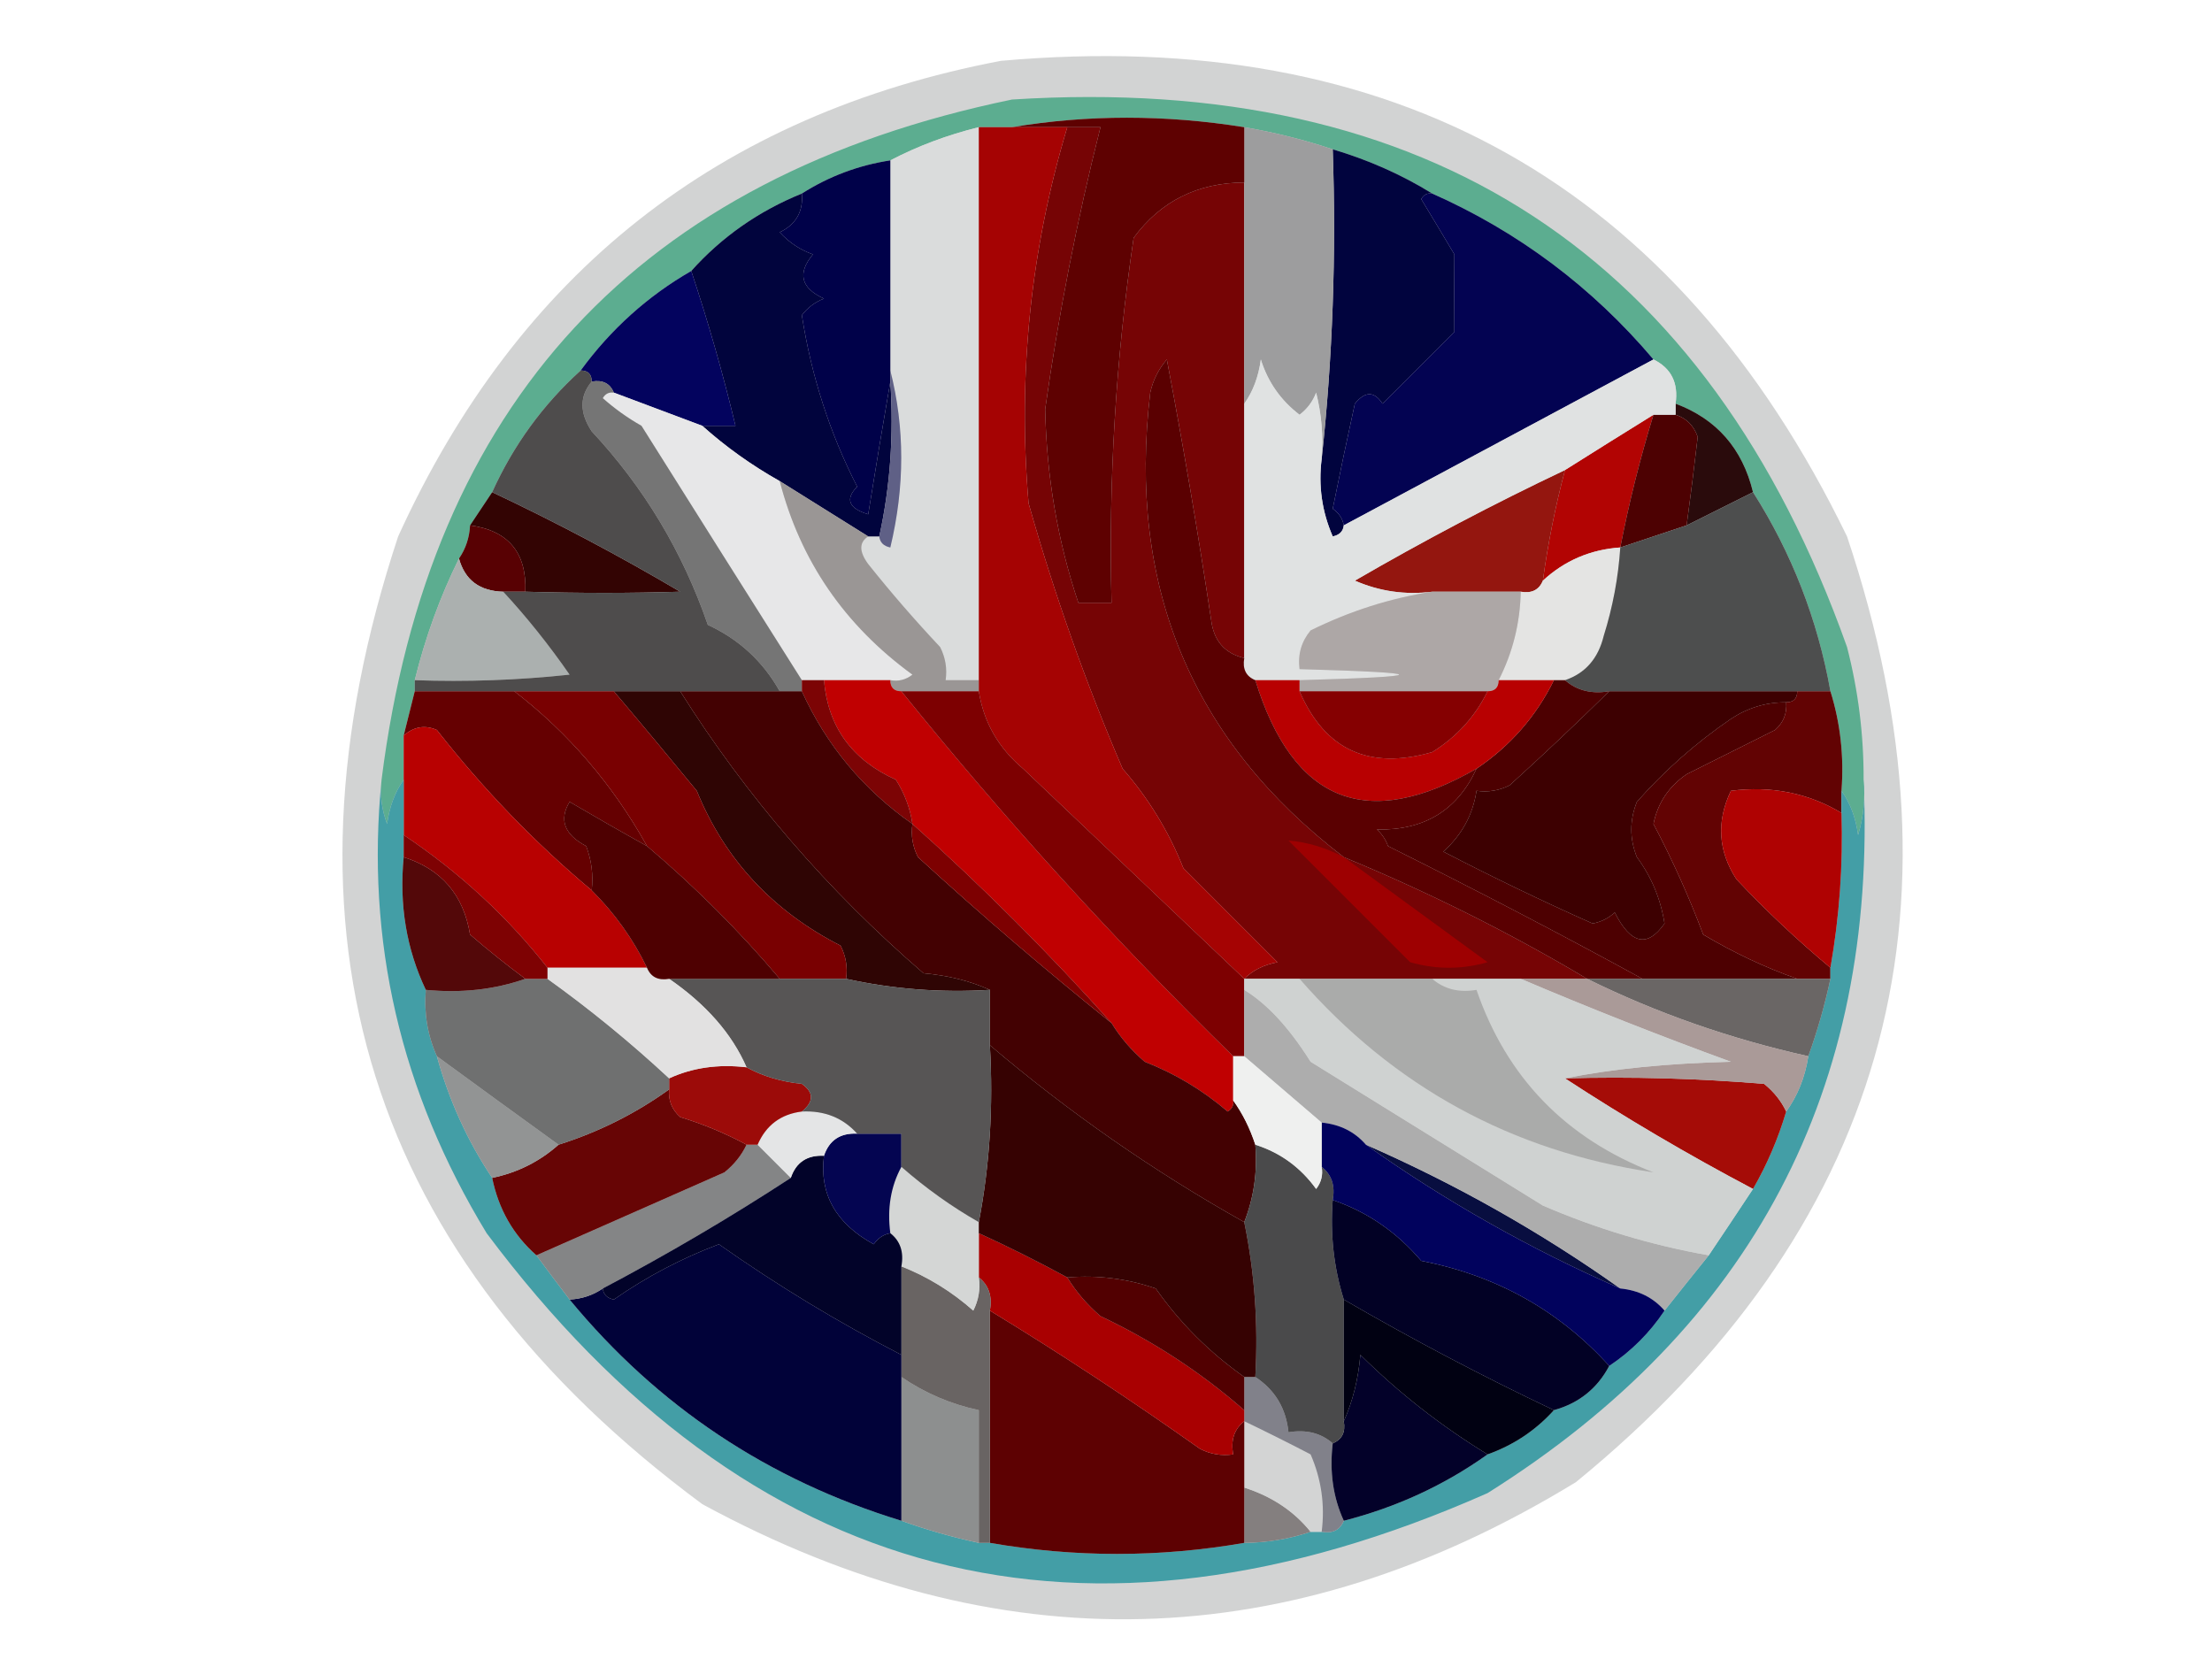 <svg xmlns="http://www.w3.org/2000/svg" xmlns:xlink="http://www.w3.org/1999/xlink" width="200px" height="150px" style="shape-rendering:geometricPrecision; text-rendering:geometricPrecision; image-rendering:optimizeQuality; fill-rule:evenodd; clip-rule:evenodd"><g><path style="opacity:0.177" fill="#040606" d="M 90.5,5.5 C 126.025,2.339 151.525,16.672 167,48.5C 178.482,82.751 170.316,111.251 142.5,134C 116.575,149.849 90.242,150.515 63.5,136C 33.274,113.631 24.108,84.464 36,48.5C 46.84,24.687 65.007,10.354 90.5,5.5 Z"></path></g><g><path style="opacity:1" fill="#5cad90" d="M 168.5,70.5 C 168.66,72.199 168.494,73.866 168,75.5C 167.79,73.942 167.29,72.609 166.5,71.5C 166.736,68.391 166.403,65.391 165.5,62.5C 164.34,56.016 162.007,50.016 158.5,44.5C 157.541,40.553 155.208,37.887 151.5,36.5C 151.771,34.62 151.104,33.287 149.5,32.5C 143.97,25.968 137.303,20.968 129.5,17.5C 126.739,15.795 123.739,14.462 120.5,13.5C 117.888,12.63 115.221,11.963 112.5,11.5C 105.346,10.356 98.346,10.356 91.5,11.5C 90.5,11.5 89.5,11.5 88.5,11.5C 85.646,12.205 82.979,13.205 80.5,14.5C 77.62,14.94 74.954,15.94 72.5,17.5C 68.59,19.087 65.257,21.421 62.5,24.5C 58.564,26.766 55.231,29.766 52.5,33.5C 49.092,36.583 46.425,40.249 44.5,44.5C 43.833,45.5 43.167,46.5 42.5,47.5C 42.443,48.609 42.11,49.609 41.5,50.5C 39.796,53.938 38.462,57.605 37.5,61.5C 37.5,61.833 37.5,62.167 37.5,62.5C 37.167,63.833 36.833,65.167 36.5,66.5C 36.5,67.833 36.5,69.167 36.5,70.5C 35.71,71.609 35.21,72.942 35,74.5C 34.51,73.207 34.343,71.873 34.5,70.5C 38.785,36.468 57.785,15.968 91.5,9C 129.228,6.6 154.395,23.099 167,58.5C 168.015,62.44 168.515,66.44 168.5,70.5 Z"></path></g><g><path style="opacity:1" fill="#01043e" d="M 120.5,13.5 C 123.739,14.462 126.739,15.795 129.5,17.5C 129.062,17.435 128.728,17.601 128.5,18C 129.516,19.677 130.516,21.343 131.5,23C 131.484,25.318 131.484,27.651 131.5,30C 129.36,32.14 127.194,34.306 125,36.5C 124.259,35.359 123.425,35.359 122.5,36.5C 121.796,39.704 121.13,42.871 120.5,46C 121.056,46.383 121.389,46.883 121.5,47.5C 121.44,48.043 121.107,48.376 120.5,48.5C 119.526,46.257 119.192,43.924 119.5,41.5C 120.494,32.348 120.827,23.015 120.5,13.5 Z"></path></g><g><path style="opacity:1" fill="#dadcdc" d="M 88.5,11.5 C 88.5,28.167 88.5,44.833 88.5,61.5C 87.5,61.5 86.5,61.5 85.5,61.5C 85.65,60.448 85.483,59.448 85,58.5C 82.707,56.061 80.541,53.561 78.5,51C 77.665,49.869 77.665,49.036 78.5,48.5C 78.833,48.5 79.167,48.5 79.5,48.5C 79.56,49.043 79.893,49.376 80.5,49.5C 81.815,44.014 81.815,38.68 80.5,33.5C 80.5,27.167 80.5,20.833 80.5,14.5C 82.979,13.205 85.646,12.205 88.5,11.5 Z"></path></g><g><path style="opacity:1" fill="#030352" d="M 129.5,17.5 C 137.303,20.968 143.97,25.968 149.5,32.5C 140.14,37.513 130.806,42.513 121.5,47.5C 121.389,46.883 121.056,46.383 120.5,46C 121.13,42.871 121.796,39.704 122.5,36.5C 123.425,35.359 124.259,35.359 125,36.5C 127.194,34.306 129.36,32.14 131.5,30C 131.484,27.651 131.484,25.318 131.5,23C 130.516,21.343 129.516,19.677 128.5,18C 128.728,17.601 129.062,17.435 129.5,17.5 Z"></path></g><g><path style="opacity:1" fill="#01043d" d="M 72.5,17.5 C 72.64,19.124 71.973,20.29 70.5,21C 71.328,21.915 72.328,22.581 73.5,23C 72.075,24.714 72.408,26.047 74.5,27C 73.692,27.308 73.025,27.808 72.5,28.5C 73.358,33.995 75.025,39.162 77.5,44C 76.396,45.131 76.73,45.965 78.5,46.5C 79.167,42.352 79.834,38.352 80.5,34.5C 80.82,39.363 80.486,44.03 79.5,48.5C 79.167,48.5 78.833,48.5 78.5,48.5C 75.87,46.847 73.203,45.181 70.5,43.5C 67.953,42.066 65.62,40.4 63.5,38.5C 64.5,38.5 65.5,38.5 66.5,38.5C 65.365,33.764 64.032,29.097 62.5,24.5C 65.257,21.421 68.59,19.087 72.5,17.5 Z"></path></g><g><path style="opacity:1" fill="#000149" d="M 80.5,14.5 C 80.5,20.833 80.5,27.167 80.5,33.5C 80.5,33.833 80.5,34.167 80.5,34.5C 79.834,38.352 79.167,42.352 78.5,46.5C 76.73,45.965 76.396,45.131 77.5,44C 75.025,39.162 73.358,33.995 72.5,28.5C 73.025,27.808 73.692,27.308 74.5,27C 72.408,26.047 72.075,24.714 73.5,23C 72.328,22.581 71.328,21.915 70.5,21C 71.973,20.29 72.64,19.124 72.5,17.5C 74.954,15.94 77.62,14.94 80.5,14.5 Z"></path></g><g><path style="opacity:1" fill="#760405" d="M 96.5,11.5 C 97.5,11.5 98.5,11.5 99.5,11.5C 97.377,19.912 95.71,28.412 94.5,37C 94.627,43.075 95.627,48.909 97.5,54.5C 98.5,54.5 99.5,54.5 100.5,54.5C 100.217,43.437 100.884,32.437 102.5,21.5C 104.946,18.188 108.279,16.521 112.5,16.5C 112.5,23.167 112.5,29.833 112.5,36.5C 112.5,44.167 112.5,51.833 112.5,59.5C 110.715,59.074 109.715,57.908 109.5,56C 108.316,48.119 106.982,40.286 105.5,32.5C 104.749,33.376 104.249,34.376 104,35.5C 101.924,52.992 107.758,66.992 121.5,77.5C 129.182,80.674 136.515,84.341 143.5,88.5C 141.5,88.5 139.5,88.5 137.5,88.5C 134.833,88.5 132.167,88.5 129.5,88.5C 125.5,88.5 121.5,88.5 117.5,88.5C 115.833,88.5 114.167,88.5 112.5,88.5C 113.263,87.732 114.263,87.232 115.5,87C 112.667,84.167 109.833,81.333 107,78.5C 105.669,75.166 103.835,72.166 101.5,69.5C 98.16,61.718 95.326,53.718 93,45.5C 92.011,33.901 93.178,22.568 96.5,11.5 Z"></path></g><g><path style="opacity:1" fill="#9d9d9e" d="M 112.5,11.5 C 115.221,11.963 117.888,12.63 120.5,13.5C 120.827,23.015 120.494,32.348 119.5,41.5C 119.662,39.473 119.495,37.473 119,35.5C 118.692,36.308 118.192,36.975 117.5,37.5C 115.799,36.198 114.632,34.531 114,32.5C 113.79,34.058 113.29,35.392 112.5,36.5C 112.5,29.833 112.5,23.167 112.5,16.5C 112.5,14.833 112.5,13.167 112.5,11.5 Z"></path></g><g><path style="opacity:1" fill="#03035e" d="M 62.5,24.5 C 64.032,29.097 65.365,33.764 66.5,38.5C 65.5,38.5 64.5,38.5 63.5,38.5C 60.833,37.5 58.167,36.5 55.5,35.5C 55.158,34.662 54.492,34.328 53.5,34.5C 53.5,33.833 53.167,33.5 52.5,33.5C 55.231,29.766 58.564,26.766 62.5,24.5 Z"></path></g><g><path style="opacity:1" fill="#5e0101" d="M 91.5,11.5 C 98.346,10.356 105.346,10.356 112.5,11.5C 112.5,13.167 112.5,14.833 112.5,16.5C 108.279,16.521 104.946,18.188 102.5,21.5C 100.884,32.437 100.217,43.437 100.5,54.5C 99.5,54.5 98.5,54.5 97.5,54.5C 95.627,48.909 94.627,43.075 94.5,37C 95.71,28.412 97.377,19.912 99.5,11.5C 98.5,11.5 97.5,11.5 96.5,11.5C 94.833,11.5 93.167,11.5 91.5,11.5 Z"></path></g><g><path style="opacity:1" fill="#e7e7e8" d="M 55.5,35.5 C 58.167,36.5 60.833,37.5 63.5,38.5C 65.62,40.4 67.953,42.066 70.5,43.5C 72.36,50.696 76.36,56.529 82.5,61C 81.906,61.464 81.239,61.631 80.5,61.5C 78.5,61.5 76.5,61.5 74.5,61.5C 73.833,61.5 73.167,61.5 72.5,61.5C 67.691,53.898 62.858,46.231 58,38.5C 56.745,37.789 55.579,36.956 54.5,36C 54.728,35.601 55.062,35.435 55.5,35.5 Z"></path></g><g><path style="opacity:1" fill="#5f6086" d="M 80.5,33.5 C 81.815,38.68 81.815,44.014 80.5,49.5C 79.893,49.376 79.56,49.043 79.5,48.5C 80.486,44.03 80.82,39.363 80.5,34.5C 80.5,34.167 80.5,33.833 80.5,33.5 Z"></path></g><g><path style="opacity:1" fill="#757575" d="M 53.5,34.5 C 54.492,34.328 55.158,34.662 55.5,35.5C 55.062,35.435 54.728,35.601 54.5,36C 55.579,36.956 56.745,37.789 58,38.5C 62.858,46.231 67.691,53.898 72.5,61.5C 72.5,61.833 72.5,62.167 72.5,62.5C 71.833,62.5 71.167,62.5 70.5,62.5C 68.982,59.799 66.816,57.799 64,56.5C 61.729,49.903 58.229,44.07 53.5,39C 52.392,37.323 52.392,35.823 53.5,34.5 Z"></path></g><g><path style="opacity:1" fill="#b20403" d="M 149.5,37.5 C 148.285,41.468 147.285,45.468 146.5,49.5C 143.794,49.688 141.461,50.688 139.5,52.5C 139.959,49.123 140.626,45.789 141.5,42.5C 144.184,40.807 146.851,39.14 149.5,37.5 Z"></path></g><g><path style="opacity:1" fill="#2a0b0c" d="M 151.5,37.5 C 151.5,37.167 151.5,36.833 151.5,36.5C 155.208,37.887 157.541,40.553 158.5,44.5C 156.5,45.5 154.5,46.5 152.5,47.5C 152.858,44.857 153.191,42.19 153.5,39.5C 153.145,38.478 152.478,37.811 151.5,37.5 Z"></path></g><g><path style="opacity:1" fill="#4d0102" d="M 149.5,37.5 C 150.167,37.5 150.833,37.5 151.5,37.5C 152.478,37.811 153.145,38.478 153.5,39.5C 153.191,42.19 152.858,44.857 152.5,47.5C 150.5,48.167 148.5,48.833 146.5,49.5C 147.285,45.468 148.285,41.468 149.5,37.5 Z"></path></g><g><path style="opacity:1" fill="#9a9695" d="M 70.5,43.5 C 73.203,45.181 75.87,46.847 78.5,48.5C 77.665,49.036 77.665,49.869 78.5,51C 80.541,53.561 82.707,56.061 85,58.5C 85.483,59.448 85.65,60.448 85.5,61.5C 86.5,61.5 87.5,61.5 88.5,61.5C 88.5,61.833 88.5,62.167 88.5,62.5C 86.167,62.5 83.833,62.5 81.5,62.5C 80.833,62.5 80.5,62.167 80.5,61.5C 81.239,61.631 81.906,61.464 82.5,61C 76.36,56.529 72.36,50.696 70.5,43.5 Z"></path></g><g><path style="opacity:1" fill="#330403" d="M 44.5,44.5 C 50.312,47.239 55.978,50.239 61.5,53.5C 57.015,53.641 52.348,53.641 47.5,53.5C 47.632,49.968 45.966,47.968 42.5,47.5C 43.167,46.5 43.833,45.5 44.5,44.5 Z"></path></g><g><path style="opacity:1" fill="#a50303" d="M 88.5,11.5 C 89.5,11.5 90.5,11.5 91.5,11.5C 93.167,11.5 94.833,11.5 96.5,11.5C 93.178,22.568 92.011,33.901 93,45.5C 95.326,53.718 98.16,61.718 101.5,69.5C 103.835,72.166 105.669,75.166 107,78.5C 109.833,81.333 112.667,84.167 115.5,87C 114.263,87.232 113.263,87.732 112.5,88.5C 105.864,82.199 99.197,75.866 92.5,69.5C 90.266,67.619 88.933,65.285 88.5,62.5C 88.5,62.167 88.5,61.833 88.5,61.5C 88.5,44.833 88.5,28.167 88.5,11.5 Z"></path></g><g><path style="opacity:1" fill="#94160f" d="M 141.5,42.5 C 140.626,45.789 139.959,49.123 139.5,52.5C 139.158,53.338 138.492,53.672 137.5,53.5C 134.833,53.5 132.167,53.5 129.5,53.5C 127.076,53.808 124.743,53.474 122.5,52.5C 128.702,48.899 135.036,45.566 141.5,42.5 Z"></path></g><g><path style="opacity:1" fill="#580103" d="M 42.5,47.5 C 45.966,47.968 47.632,49.968 47.5,53.5C 46.833,53.5 46.167,53.5 45.5,53.5C 43.368,53.446 42.035,52.446 41.5,50.5C 42.11,49.609 42.443,48.609 42.5,47.5 Z"></path></g><g><path style="opacity:1" fill="#e0e2e2" d="M 119.5,41.5 C 119.192,43.924 119.526,46.257 120.5,48.5C 121.107,48.376 121.44,48.043 121.5,47.5C 130.806,42.513 140.14,37.513 149.5,32.5C 151.104,33.287 151.771,34.62 151.5,36.5C 151.5,36.833 151.5,37.167 151.5,37.5C 150.833,37.5 150.167,37.5 149.5,37.5C 146.851,39.14 144.184,40.807 141.5,42.5C 135.036,45.566 128.702,48.899 122.5,52.5C 124.743,53.474 127.076,53.808 129.5,53.5C 125.732,54.076 122.065,55.242 118.5,57C 117.663,58.011 117.33,59.178 117.5,60.5C 129.5,60.833 129.5,61.167 117.5,61.5C 116.167,61.5 114.833,61.5 113.5,61.5C 112.662,61.158 112.328,60.492 112.5,59.5C 112.5,51.833 112.5,44.167 112.5,36.5C 113.29,35.392 113.79,34.058 114,32.5C 114.632,34.531 115.799,36.198 117.5,37.5C 118.192,36.975 118.692,36.308 119,35.5C 119.495,37.473 119.662,39.473 119.5,41.5 Z"></path></g><g><path style="opacity:1" fill="#e4e4e3" d="M 146.5,49.5 C 146.322,52.217 145.822,54.883 145,57.5C 144.502,59.544 143.335,60.878 141.5,61.5C 141.167,61.5 140.833,61.5 140.5,61.5C 138.833,61.5 137.167,61.5 135.5,61.5C 136.774,59.008 137.44,56.341 137.5,53.5C 138.492,53.672 139.158,53.338 139.5,52.5C 141.461,50.688 143.794,49.688 146.5,49.5 Z"></path></g><g><path style="opacity:1" fill="#ada7a6" d="M 129.5,53.5 C 132.167,53.5 134.833,53.5 137.5,53.5C 137.44,56.341 136.774,59.008 135.5,61.5C 135.5,62.167 135.167,62.5 134.5,62.5C 128.833,62.5 123.167,62.5 117.5,62.5C 117.5,62.167 117.5,61.833 117.5,61.5C 129.5,61.167 129.5,60.833 117.5,60.5C 117.33,59.178 117.663,58.011 118.5,57C 122.065,55.242 125.732,54.076 129.5,53.5 Z"></path></g><g><path style="opacity:1" fill="#4d4e4e" d="M 158.5,44.5 C 162.007,50.016 164.34,56.016 165.5,62.5C 164.5,62.5 163.5,62.5 162.5,62.5C 156.833,62.5 151.167,62.5 145.5,62.5C 143.901,62.768 142.568,62.434 141.5,61.5C 143.335,60.878 144.502,59.544 145,57.5C 145.822,54.883 146.322,52.217 146.5,49.5C 148.5,48.833 150.5,48.167 152.5,47.5C 154.5,46.5 156.5,45.5 158.5,44.5 Z"></path></g><g><path style="opacity:1" fill="#abb0af" d="M 41.5,50.5 C 42.035,52.446 43.368,53.446 45.5,53.5C 47.636,55.812 49.636,58.312 51.5,61C 46.845,61.499 42.178,61.666 37.5,61.5C 38.462,57.605 39.796,53.938 41.5,50.5 Z"></path></g><g><path style="opacity:1" fill="#4e4c4c" d="M 52.5,33.5 C 53.167,33.5 53.5,33.833 53.5,34.5C 52.392,35.823 52.392,37.323 53.5,39C 58.229,44.07 61.729,49.903 64,56.5C 66.816,57.799 68.982,59.799 70.5,62.5C 67.5,62.5 64.5,62.5 61.5,62.5C 59.5,62.5 57.5,62.5 55.5,62.5C 52.5,62.5 49.5,62.5 46.5,62.5C 43.5,62.5 40.5,62.5 37.5,62.5C 37.5,62.167 37.5,61.833 37.5,61.5C 42.178,61.666 46.845,61.499 51.5,61C 49.636,58.312 47.636,55.812 45.5,53.5C 46.167,53.5 46.833,53.5 47.5,53.5C 52.348,53.641 57.015,53.641 61.5,53.5C 55.978,50.239 50.312,47.239 44.5,44.5C 46.425,40.249 49.092,36.583 52.5,33.5 Z"></path></g><g><path style="opacity:1" fill="#c00001" d="M 74.5,61.5 C 76.5,61.5 78.5,61.5 80.5,61.5C 80.5,62.167 80.833,62.5 81.5,62.5C 90.79,74.026 100.79,85.026 111.5,95.5C 111.5,96.833 111.5,98.167 111.5,99.5C 111.565,99.938 111.399,100.272 111,100.5C 108.742,98.57 106.242,97.07 103.5,96C 102.29,94.961 101.29,93.794 100.5,92.5C 94.833,86.167 88.833,80.167 82.5,74.5C 82.291,73.078 81.791,71.745 81,70.5C 77.017,68.701 74.851,65.701 74.5,61.5 Z"></path></g><g><path style="opacity:1" fill="#4d0001" d="M 140.5,61.5 C 140.833,61.5 141.167,61.5 141.5,61.5C 142.568,62.434 143.901,62.768 145.5,62.5C 142.537,65.414 139.537,68.248 136.5,71C 135.552,71.483 134.552,71.65 133.5,71.5C 133.174,73.661 132.174,75.494 130.5,77C 134.939,79.303 139.439,81.47 144,83.5C 144.772,83.355 145.439,83.022 146,82.5C 147.448,85.378 148.948,85.711 150.5,83.5C 150.147,81.269 149.314,79.269 148,77.5C 147.333,75.833 147.333,74.167 148,72.5C 150.511,69.657 153.344,67.157 156.5,65C 158.025,63.991 159.692,63.491 161.5,63.5C 161.586,64.496 161.252,65.329 160.5,66C 157.833,67.333 155.167,68.667 152.5,70C 150.876,71.117 149.876,72.617 149.5,74.5C 151.198,77.712 152.698,81.046 154,84.5C 156.778,86.152 159.611,87.486 162.5,88.5C 157.833,88.5 153.167,88.5 148.5,88.5C 141.374,84.595 133.707,80.595 125.5,76.5C 125.291,75.914 124.957,75.414 124.5,75C 128.776,75.091 131.776,73.258 133.5,69.5C 136.543,67.457 138.876,64.79 140.5,61.5 Z"></path></g><g><path style="opacity:1" fill="#650001" d="M 37.5,62.5 C 40.5,62.5 43.5,62.5 46.5,62.5C 51.414,66.29 55.414,70.957 58.5,76.5C 56.201,75.222 53.868,73.889 51.5,72.5C 50.524,74.123 51.024,75.457 53,76.5C 53.49,77.793 53.657,79.127 53.5,80.5C 48.392,76.223 43.725,71.39 39.5,66C 38.423,65.53 37.423,65.697 36.5,66.5C 36.833,65.167 37.167,63.833 37.5,62.5 Z"></path></g><g><path style="opacity:1" fill="#7c0405" d="M 72.5,62.5 C 72.5,62.167 72.5,61.833 72.5,61.5C 73.167,61.5 73.833,61.5 74.5,61.5C 74.851,65.701 77.017,68.701 81,70.5C 81.791,71.745 82.291,73.078 82.5,74.5C 78.056,71.392 74.722,67.392 72.5,62.5 Z"></path></g><g><path style="opacity:1" fill="#3d0001" d="M 145.5,62.5 C 151.167,62.5 156.833,62.5 162.5,62.5C 162.5,63.167 162.167,63.5 161.5,63.5C 159.692,63.491 158.025,63.991 156.5,65C 153.344,67.157 150.511,69.657 148,72.5C 147.333,74.167 147.333,75.833 148,77.5C 149.314,79.269 150.147,81.269 150.5,83.5C 148.948,85.711 147.448,85.378 146,82.5C 145.439,83.022 144.772,83.355 144,83.5C 139.439,81.47 134.939,79.303 130.5,77C 132.174,75.494 133.174,73.661 133.5,71.5C 134.552,71.65 135.552,71.483 136.5,71C 139.537,68.248 142.537,65.414 145.5,62.5 Z"></path></g><g><path style="opacity:1" fill="#b80101" d="M 53.5,80.5 C 55.58,82.573 57.246,84.907 58.5,87.5C 55.5,87.5 52.5,87.5 49.5,87.5C 45.866,82.871 41.533,78.871 36.5,75.5C 36.5,73.833 36.5,72.167 36.5,70.5C 36.5,69.167 36.5,67.833 36.5,66.5C 37.423,65.697 38.423,65.53 39.5,66C 43.725,71.39 48.392,76.223 53.5,80.5 Z"></path></g><g><path style="opacity:1" fill="#7d0001" d="M 81.5,62.5 C 83.833,62.5 86.167,62.5 88.5,62.5C 88.933,65.285 90.266,67.619 92.5,69.5C 99.197,75.866 105.864,82.199 112.5,88.5C 112.5,88.833 112.5,89.167 112.5,89.5C 112.5,91.5 112.5,93.5 112.5,95.5C 112.167,95.5 111.833,95.5 111.5,95.5C 100.79,85.026 90.79,74.026 81.5,62.5 Z"></path></g><g><path style="opacity:1" fill="#b80001" d="M 113.5,61.5 C 114.833,61.5 116.167,61.5 117.5,61.5C 117.5,61.833 117.5,62.167 117.5,62.5C 119.796,67.812 123.796,69.646 129.5,68C 131.715,66.621 133.381,64.787 134.5,62.5C 135.167,62.5 135.5,62.167 135.5,61.5C 137.167,61.5 138.833,61.5 140.5,61.5C 138.876,64.79 136.543,67.457 133.5,69.5C 123.578,75.211 116.912,72.544 113.5,61.5 Z"></path></g><g><path style="opacity:1" fill="#850001" d="M 117.5,62.5 C 123.167,62.5 128.833,62.5 134.5,62.5C 133.381,64.787 131.715,66.621 129.5,68C 123.796,69.646 119.796,67.812 117.5,62.5 Z"></path></g><g><path style="opacity:1" fill="#620303" d="M 162.5,62.5 C 163.5,62.5 164.5,62.5 165.5,62.5C 166.403,65.391 166.736,68.391 166.5,71.5C 166.5,72.167 166.5,72.833 166.5,73.5C 163.495,71.701 160.162,71.034 156.5,71.5C 155.177,74.281 155.344,76.947 157,79.5C 159.703,82.371 162.536,85.038 165.5,87.5C 165.5,87.833 165.5,88.167 165.5,88.5C 164.5,88.5 163.5,88.5 162.5,88.5C 159.611,87.486 156.778,86.152 154,84.5C 152.698,81.046 151.198,77.712 149.5,74.5C 149.876,72.617 150.876,71.117 152.5,70C 155.167,68.667 157.833,67.333 160.5,66C 161.252,65.329 161.586,64.496 161.5,63.5C 162.167,63.5 162.5,63.167 162.5,62.5 Z"></path></g><g><path style="opacity:1" fill="#2f0504" d="M 55.5,62.5 C 57.5,62.5 59.5,62.5 61.5,62.5C 67.479,71.993 74.812,80.493 83.5,88C 85.708,88.191 87.708,88.691 89.5,89.5C 85.069,89.769 80.735,89.436 76.5,88.5C 76.65,87.448 76.483,86.448 76,85.5C 69.849,82.356 65.516,77.689 63,71.5C 60.482,68.429 57.982,65.429 55.5,62.5 Z"></path></g><g><path style="opacity:1" fill="#790001" d="M 46.5,62.5 C 49.5,62.5 52.5,62.5 55.5,62.5C 57.982,65.429 60.482,68.429 63,71.5C 65.516,77.689 69.849,82.356 76,85.5C 76.483,86.448 76.65,87.448 76.5,88.5C 74.5,88.5 72.5,88.5 70.5,88.5C 66.833,84.167 62.833,80.167 58.5,76.5C 55.414,70.957 51.414,66.29 46.5,62.5 Z"></path></g><g><path style="opacity:1" fill="#5a0001" d="M 112.5,59.5 C 112.328,60.492 112.662,61.158 113.5,61.5C 116.912,72.544 123.578,75.211 133.5,69.5C 131.776,73.258 128.776,75.091 124.5,75C 124.957,75.414 125.291,75.914 125.5,76.5C 133.707,80.595 141.374,84.595 148.5,88.5C 146.833,88.5 145.167,88.5 143.5,88.5C 136.515,84.341 129.182,80.674 121.5,77.5C 107.758,66.992 101.924,52.992 104,35.5C 104.249,34.376 104.749,33.376 105.5,32.5C 106.982,40.286 108.316,48.119 109.5,56C 109.715,57.908 110.715,59.074 112.5,59.5 Z"></path></g><g><path style="opacity:1" fill="#430102" d="M 61.5,62.5 C 64.5,62.5 67.5,62.5 70.5,62.5C 71.167,62.5 71.833,62.5 72.5,62.5C 74.722,67.392 78.056,71.392 82.5,74.5C 82.35,75.552 82.517,76.552 83,77.5C 88.725,82.733 94.558,87.733 100.5,92.5C 101.29,93.794 102.29,94.961 103.5,96C 106.242,97.07 108.742,98.57 111,100.5C 111.399,100.272 111.565,99.938 111.5,99.5C 112.345,100.671 113.011,102.005 113.5,103.5C 113.702,105.95 113.369,108.283 112.5,110.5C 104.31,105.906 96.643,100.573 89.5,94.5C 89.5,92.833 89.5,91.167 89.5,89.5C 87.708,88.691 85.708,88.191 83.5,88C 74.812,80.493 67.479,71.993 61.5,62.5 Z"></path></g><g><path style="opacity:1" fill="#439ea6" d="M 34.5,70.5 C 34.343,71.873 34.51,73.207 35,74.5C 35.21,72.942 35.71,71.609 36.5,70.5C 36.5,72.167 36.5,73.833 36.5,75.5C 36.5,76.167 36.5,76.833 36.5,77.5C 36.083,81.817 36.75,85.817 38.5,89.5C 38.325,91.621 38.659,93.621 39.5,95.5C 40.603,99.497 42.269,103.164 44.5,106.5C 45.079,109.331 46.412,111.664 48.5,113.5C 49.512,114.872 50.512,116.205 51.5,117.5C 59.46,127.152 69.46,133.819 81.5,137.5C 83.772,138.319 86.106,138.985 88.5,139.5C 88.833,139.5 89.167,139.5 89.5,139.5C 97.167,140.833 104.833,140.833 112.5,139.5C 114.565,139.483 116.565,139.15 118.5,138.5C 118.833,138.5 119.167,138.5 119.5,138.5C 120.492,138.672 121.158,138.338 121.5,137.5C 126.262,136.284 130.595,134.284 134.5,131.5C 136.853,130.66 138.853,129.326 140.5,127.5C 142.754,126.876 144.421,125.543 145.5,123.5C 147.5,122.167 149.167,120.5 150.5,118.5C 151.803,116.858 153.136,115.191 154.5,113.5C 155.82,111.537 157.154,109.537 158.5,107.5C 159.773,105.287 160.773,102.954 161.5,100.5C 162.537,99.07 163.204,97.403 163.5,95.5C 164.319,93.228 164.985,90.894 165.5,88.5C 165.5,88.167 165.5,87.833 165.5,87.5C 166.314,82.881 166.647,78.214 166.5,73.5C 166.5,72.833 166.5,72.167 166.5,71.5C 167.29,72.609 167.79,73.942 168,75.5C 168.494,73.866 168.66,72.199 168.5,70.5C 169.765,98.465 158.431,119.965 134.5,135C 97.986,151.164 67.819,143.331 44,111.5C 36.213,98.701 33.047,85.034 34.5,70.5 Z"></path></g><g><path style="opacity:1" fill="#847f7f" d="M 112.5,134.5 C 114.999,135.301 116.999,136.634 118.5,138.5C 116.565,139.15 114.565,139.483 112.5,139.5C 112.5,137.833 112.5,136.167 112.5,134.5 Z"></path></g><g><path style="opacity:1" fill="#d3d4d4" d="M 112.5,128.5 C 114.466,129.441 116.466,130.441 118.5,131.5C 119.474,133.743 119.808,136.076 119.5,138.5C 119.167,138.5 118.833,138.5 118.5,138.5C 116.999,136.634 114.999,135.301 112.5,134.5C 112.5,132.5 112.5,130.5 112.5,128.5 Z"></path></g><g><path style="opacity:1" fill="#81818a" d="M 112.5,124.5 C 112.833,124.5 113.167,124.5 113.5,124.5C 115.279,125.67 116.279,127.336 116.5,129.5C 118.099,129.232 119.432,129.566 120.5,130.5C 120.198,133.059 120.532,135.393 121.5,137.5C 121.158,138.338 120.492,138.672 119.5,138.5C 119.808,136.076 119.474,133.743 118.5,131.5C 116.466,130.441 114.466,129.441 112.5,128.5C 112.5,128.167 112.5,127.833 112.5,127.5C 112.5,126.5 112.5,125.5 112.5,124.5 Z"></path></g><g><path style="opacity:1" fill="#8d8f8f" d="M 81.5,124.5 C 83.628,125.957 85.962,126.957 88.5,127.5C 88.5,131.5 88.5,135.5 88.5,139.5C 86.106,138.985 83.772,138.319 81.5,137.5C 81.5,133.167 81.5,128.833 81.5,124.5 Z"></path></g><g><path style="opacity:1" fill="#5d0102" d="M 89.5,118.5 C 95.933,122.418 102.267,126.585 108.5,131C 109.448,131.483 110.448,131.649 111.5,131.5C 111.263,130.209 111.596,129.209 112.5,128.5C 112.5,130.5 112.5,132.5 112.5,134.5C 112.5,136.167 112.5,137.833 112.5,139.5C 104.833,140.833 97.167,140.833 89.5,139.5C 89.5,132.5 89.5,125.5 89.5,118.5 Z"></path></g><g><path style="opacity:1" fill="#030129" d="M 134.5,131.5 C 130.595,134.284 126.262,136.284 121.5,137.5C 120.532,135.393 120.198,133.059 120.5,130.5C 121.338,130.158 121.672,129.492 121.5,128.5C 122.309,126.708 122.809,124.708 123,122.5C 126.476,125.94 130.31,128.94 134.5,131.5 Z"></path></g><g><path style="opacity:1" fill="#a90001" d="M 88.5,111.5 C 91.151,112.711 93.818,114.045 96.5,115.5C 97.29,116.794 98.29,117.961 99.5,119C 104.236,121.239 108.569,124.072 112.5,127.5C 112.5,127.833 112.5,128.167 112.5,128.5C 111.596,129.209 111.263,130.209 111.5,131.5C 110.448,131.649 109.448,131.483 108.5,131C 102.267,126.585 95.933,122.418 89.5,118.5C 89.737,117.209 89.404,116.209 88.5,115.5C 88.5,114.167 88.5,112.833 88.5,111.5 Z"></path></g><g><path style="opacity:1" fill="#696463" d="M 81.5,114.5 C 83.889,115.446 86.056,116.779 88,118.5C 88.483,117.552 88.65,116.552 88.5,115.5C 89.404,116.209 89.737,117.209 89.5,118.5C 89.5,125.5 89.5,132.5 89.5,139.5C 89.167,139.5 88.833,139.5 88.5,139.5C 88.5,135.5 88.5,131.5 88.5,127.5C 85.962,126.957 83.628,125.957 81.5,124.5C 81.5,123.833 81.5,123.167 81.5,122.5C 81.5,119.833 81.5,117.167 81.5,114.5 Z"></path></g><g><path style="opacity:1" fill="#4a4a4b" d="M 113.5,103.5 C 115.755,104.215 117.588,105.548 119,107.5C 119.464,106.906 119.631,106.239 119.5,105.5C 120.404,106.209 120.737,107.209 120.5,108.5C 120.264,111.609 120.597,114.609 121.5,117.5C 121.5,121.167 121.5,124.833 121.5,128.5C 121.672,129.492 121.338,130.158 120.5,130.5C 119.432,129.566 118.099,129.232 116.5,129.5C 116.279,127.336 115.279,125.67 113.5,124.5C 113.774,119.737 113.441,115.07 112.5,110.5C 113.369,108.283 113.702,105.95 113.5,103.5 Z"></path></g><g><path style="opacity:1" fill="#010112" d="M 121.5,117.5 C 127.715,121.107 134.048,124.44 140.5,127.5C 138.853,129.326 136.853,130.66 134.5,131.5C 130.31,128.94 126.476,125.94 123,122.5C 122.809,124.708 122.309,126.708 121.5,128.5C 121.5,124.833 121.5,121.167 121.5,117.5 Z"></path></g><g><path style="opacity:1" fill="#520001" d="M 96.5,115.5 C 99.249,115.274 101.916,115.607 104.5,116.5C 106.673,119.601 109.339,122.268 112.5,124.5C 112.5,125.5 112.5,126.5 112.5,127.5C 108.569,124.072 104.236,121.239 99.5,119C 98.29,117.961 97.29,116.794 96.5,115.5 Z"></path></g><g><path style="opacity:1" fill="#010239" d="M 81.5,122.5 C 81.5,123.167 81.5,123.833 81.5,124.5C 81.5,128.833 81.5,133.167 81.5,137.5C 69.46,133.819 59.46,127.152 51.5,117.5C 52.609,117.443 53.609,117.11 54.5,116.5C 54.56,117.043 54.893,117.376 55.5,117.5C 58.445,115.444 61.612,113.777 65,112.5C 70.29,116.226 75.79,119.559 81.5,122.5 Z"></path></g><g><path style="opacity:1" fill="#020125" d="M 120.5,108.5 C 123.63,109.572 126.296,111.406 128.5,114C 135.29,115.319 140.957,118.485 145.5,123.5C 144.421,125.543 142.754,126.876 140.5,127.5C 134.048,124.44 127.715,121.107 121.5,117.5C 120.597,114.609 120.264,111.609 120.5,108.5 Z"></path></g><g><path style="opacity:1" fill="#848586" d="M 67.5,103.5 C 67.833,103.5 68.167,103.5 68.5,103.5C 69.5,104.5 70.5,105.5 71.5,106.5C 66.033,110.071 60.367,113.404 54.5,116.5C 53.609,117.11 52.609,117.443 51.5,117.5C 50.512,116.205 49.512,114.872 48.5,113.5C 54.104,111.035 59.771,108.535 65.5,106C 66.38,105.292 67.047,104.458 67.5,103.5 Z"></path></g><g><path style="opacity:1" fill="#080e40" d="M 123.5,103.5 C 131.661,107.077 139.328,111.411 146.5,116.5C 138.339,112.923 130.672,108.589 123.5,103.5 Z"></path></g><g><path style="opacity:1" fill="#d4d6d5" d="M 81.5,105.5 C 83.695,107.424 86.028,109.091 88.5,110.5C 88.5,110.833 88.5,111.167 88.5,111.5C 88.5,112.833 88.5,114.167 88.5,115.5C 88.65,116.552 88.483,117.552 88,118.5C 86.056,116.779 83.889,115.446 81.5,114.5C 81.737,113.209 81.404,112.209 80.5,111.5C 80.205,109.265 80.539,107.265 81.5,105.5 Z"></path></g><g><path style="opacity:1" fill="#020329" d="M 74.5,104.5 C 74.072,107.961 75.572,110.627 79,112.5C 79.383,111.944 79.883,111.611 80.5,111.5C 81.404,112.209 81.737,113.209 81.5,114.5C 81.5,117.167 81.5,119.833 81.5,122.5C 75.79,119.559 70.29,116.226 65,112.5C 61.612,113.777 58.445,115.444 55.5,117.5C 54.893,117.376 54.56,117.043 54.5,116.5C 60.367,113.404 66.033,110.071 71.5,106.5C 71.973,105.094 72.973,104.427 74.5,104.5 Z"></path></g><g><path style="opacity:1" fill="#adadad" d="M 112.5,89.5 C 114.572,90.763 116.572,92.93 118.5,96C 125.5,100.333 132.5,104.667 139.5,109C 144.337,111.088 149.337,112.588 154.5,113.5C 153.136,115.191 151.803,116.858 150.5,118.5C 149.486,117.326 148.153,116.66 146.5,116.5C 139.328,111.411 131.661,107.077 123.5,103.5C 122.486,102.326 121.153,101.66 119.5,101.5C 117.167,99.5 114.833,97.5 112.5,95.5C 112.5,93.5 112.5,91.5 112.5,89.5 Z"></path></g><g><path style="opacity:1" fill="#040551" d="M 77.5,102.5 C 78.833,102.5 80.167,102.5 81.5,102.5C 81.5,103.5 81.5,104.5 81.5,105.5C 80.539,107.265 80.205,109.265 80.5,111.5C 79.883,111.611 79.383,111.944 79,112.5C 75.572,110.627 74.072,107.961 74.5,104.5C 74.973,103.094 75.973,102.427 77.5,102.5 Z"></path></g><g><path style="opacity:1" fill="#01025d" d="M 119.5,101.5 C 121.153,101.66 122.486,102.326 123.5,103.5C 130.672,108.589 138.339,112.923 146.5,116.5C 148.153,116.66 149.486,117.326 150.5,118.5C 149.167,120.5 147.5,122.167 145.5,123.5C 140.957,118.485 135.29,115.319 128.5,114C 126.296,111.406 123.63,109.572 120.5,108.5C 120.737,107.209 120.404,106.209 119.5,105.5C 119.5,104.167 119.5,102.833 119.5,101.5 Z"></path></g><g><path style="opacity:1" fill="#360202" d="M 89.5,94.5 C 96.643,100.573 104.31,105.906 112.5,110.5C 113.441,115.07 113.774,119.737 113.5,124.5C 113.167,124.5 112.833,124.5 112.5,124.5C 109.339,122.268 106.673,119.601 104.5,116.5C 101.916,115.607 99.249,115.274 96.5,115.5C 93.818,114.045 91.151,112.711 88.5,111.5C 88.5,111.167 88.5,110.833 88.5,110.5C 89.488,105.36 89.821,100.026 89.5,94.5 Z"></path></g><g><path style="opacity:1" fill="#670505" d="M 60.5,98.5 C 60.414,99.496 60.748,100.329 61.5,101C 63.628,101.655 65.628,102.489 67.5,103.5C 67.047,104.458 66.38,105.292 65.5,106C 59.771,108.535 54.104,111.035 48.5,113.5C 46.412,111.664 45.079,109.331 44.5,106.5C 46.784,106.025 48.784,105.025 50.5,103.5C 54.117,102.358 57.45,100.692 60.5,98.5 Z"></path></g><g><path style="opacity:1" fill="#e4e5e6" d="M 72.5,100.5 C 74.553,100.402 76.22,101.069 77.5,102.5C 75.973,102.427 74.973,103.094 74.5,104.5C 72.973,104.427 71.973,105.094 71.5,106.5C 70.5,105.5 69.5,104.5 68.5,103.5C 69.262,101.738 70.596,100.738 72.5,100.5 Z"></path></g><g><path style="opacity:1" fill="#9c0b09" d="M 67.5,96.5 C 68.952,97.302 70.618,97.802 72.5,98C 73.598,98.77 73.598,99.603 72.5,100.5C 70.596,100.738 69.262,101.738 68.5,103.5C 68.167,103.5 67.833,103.5 67.5,103.5C 65.628,102.489 63.628,101.655 61.5,101C 60.748,100.329 60.414,99.496 60.5,98.5C 60.5,98.167 60.5,97.833 60.5,97.5C 62.607,96.532 64.941,96.198 67.5,96.5 Z"></path></g><g><path style="opacity:1" fill="#929494" d="M 39.5,95.5 C 43.193,98.203 46.86,100.869 50.5,103.5C 48.784,105.025 46.784,106.025 44.5,106.5C 42.269,103.164 40.603,99.497 39.5,95.5 Z"></path></g><g><path style="opacity:1" fill="#a50c07" d="M 141.5,97.5 C 147.509,97.334 153.509,97.501 159.5,98C 160.381,98.708 161.047,99.542 161.5,100.5C 160.773,102.954 159.773,105.287 158.5,107.5C 152.633,104.404 146.967,101.071 141.5,97.5 Z"></path></g><g><path style="opacity:1" fill="#eff0ef" d="M 111.5,95.5 C 111.833,95.5 112.167,95.5 112.5,95.5C 114.833,97.5 117.167,99.5 119.5,101.5C 119.5,102.833 119.5,104.167 119.5,105.5C 119.631,106.239 119.464,106.906 119,107.5C 117.588,105.548 115.755,104.215 113.5,103.5C 113.011,102.005 112.345,100.671 111.5,99.5C 111.5,98.167 111.5,96.833 111.5,95.5 Z"></path></g><g><path style="opacity:1" fill="#575555" d="M 60.5,88.5 C 63.833,88.5 67.167,88.5 70.5,88.5C 72.5,88.5 74.5,88.5 76.5,88.5C 80.735,89.436 85.069,89.769 89.5,89.5C 89.5,91.167 89.5,92.833 89.5,94.5C 89.821,100.026 89.488,105.36 88.5,110.5C 86.028,109.091 83.695,107.424 81.5,105.5C 81.5,104.5 81.5,103.5 81.5,102.5C 80.167,102.5 78.833,102.5 77.5,102.5C 76.22,101.069 74.553,100.402 72.5,100.5C 73.598,99.603 73.598,98.77 72.5,98C 70.618,97.802 68.952,97.302 67.5,96.5C 66.182,93.475 63.848,90.808 60.5,88.5 Z"></path></g><g><path style="opacity:1" fill="#6f7070" d="M 47.5,88.5 C 48.167,88.5 48.833,88.5 49.5,88.5C 53.35,91.261 57.017,94.261 60.5,97.5C 60.5,97.833 60.5,98.167 60.5,98.5C 57.45,100.692 54.117,102.358 50.5,103.5C 46.86,100.869 43.193,98.203 39.5,95.5C 38.659,93.621 38.325,91.621 38.5,89.5C 41.713,89.81 44.713,89.477 47.5,88.5 Z"></path></g><g><path style="opacity:1" fill="#6a6665" d="M 143.5,88.5 C 145.167,88.5 146.833,88.5 148.5,88.5C 153.167,88.5 157.833,88.5 162.5,88.5C 163.5,88.5 164.5,88.5 165.5,88.5C 164.985,90.894 164.319,93.228 163.5,95.5C 156.442,93.927 149.775,91.594 143.5,88.5 Z"></path></g><g><path style="opacity:1" fill="#aa9a98" d="M 137.5,88.5 C 139.5,88.5 141.5,88.5 143.5,88.5C 149.775,91.594 156.442,93.927 163.5,95.5C 163.204,97.403 162.537,99.07 161.5,100.5C 161.047,99.542 160.381,98.708 159.5,98C 153.509,97.501 147.509,97.334 141.5,97.5C 145.742,96.643 150.742,96.143 156.5,96C 150.016,93.631 143.683,91.131 137.5,88.5 Z"></path></g><g><path style="opacity:1" fill="#cfd2d1" d="M 112.5,89.5 C 112.5,89.167 112.5,88.833 112.5,88.5C 114.167,88.5 115.833,88.5 117.5,88.5C 126.019,98.26 136.686,104.093 149.5,106C 141.568,102.93 136.235,97.43 133.5,89.5C 131.901,89.768 130.568,89.434 129.5,88.5C 132.167,88.5 134.833,88.5 137.5,88.5C 143.683,91.131 150.016,93.631 156.5,96C 150.742,96.143 145.742,96.643 141.5,97.5C 146.967,101.071 152.633,104.404 158.5,107.5C 157.154,109.537 155.82,111.537 154.5,113.5C 149.337,112.588 144.337,111.088 139.5,109C 132.5,104.667 125.5,100.333 118.5,96C 116.572,92.93 114.572,90.763 112.5,89.5 Z"></path></g><g><path style="opacity:1" fill="#aaabaa" d="M 117.5,88.5 C 121.5,88.5 125.5,88.5 129.5,88.5C 130.568,89.434 131.901,89.768 133.5,89.5C 136.235,97.43 141.568,102.93 149.5,106C 136.686,104.093 126.019,98.26 117.5,88.5 Z"></path></g><g><path style="opacity:1" fill="#e2e1e1" d="M 49.5,87.5 C 52.5,87.5 55.5,87.5 58.5,87.5C 58.842,88.338 59.508,88.672 60.5,88.5C 63.848,90.808 66.182,93.475 67.5,96.5C 64.941,96.198 62.607,96.532 60.5,97.5C 57.017,94.261 53.35,91.261 49.5,88.5C 49.5,88.167 49.5,87.833 49.5,87.5 Z"></path></g><g><path style="opacity:1" fill="#9e0001" d="M 121.5,77.5 C 125.838,80.668 130.172,83.835 134.5,87C 132.167,87.667 129.833,87.667 127.5,87C 123.833,83.333 120.167,79.667 116.5,76C 118.189,76.134 119.856,76.634 121.5,77.5 Z"></path></g><g><path style="opacity:1" fill="#530809" d="M 36.5,77.5 C 39.912,78.582 41.912,80.915 42.5,84.5C 44.185,85.953 45.851,87.286 47.5,88.5C 44.713,89.477 41.713,89.81 38.5,89.5C 36.75,85.817 36.083,81.817 36.5,77.5 Z"></path></g><g><path style="opacity:1" fill="#7e0203" d="M 36.5,75.5 C 41.533,78.871 45.866,82.871 49.5,87.5C 49.5,87.833 49.5,88.167 49.5,88.5C 48.833,88.5 48.167,88.5 47.5,88.5C 45.851,87.286 44.185,85.953 42.5,84.5C 41.912,80.915 39.912,78.582 36.5,77.5C 36.5,76.833 36.5,76.167 36.5,75.5 Z"></path></g><g><path style="opacity:1" fill="#4e0001" d="M 58.5,76.5 C 62.833,80.167 66.833,84.167 70.5,88.5C 67.167,88.5 63.833,88.5 60.5,88.5C 59.508,88.672 58.842,88.338 58.5,87.5C 57.246,84.907 55.58,82.573 53.5,80.5C 53.657,79.127 53.49,77.793 53,76.5C 51.024,75.457 50.524,74.123 51.5,72.5C 53.868,73.889 56.201,75.222 58.5,76.5 Z"></path></g><g><path style="opacity:1" fill="#7d0001" d="M 82.5,74.5 C 88.833,80.167 94.833,86.167 100.5,92.5C 94.558,87.733 88.725,82.733 83,77.5C 82.517,76.552 82.35,75.552 82.5,74.5 Z"></path></g><g><path style="opacity:1" fill="#af0202" d="M 166.5,73.5 C 166.647,78.214 166.314,82.881 165.5,87.5C 162.536,85.038 159.703,82.371 157,79.5C 155.344,76.947 155.177,74.281 156.5,71.5C 160.162,71.034 163.495,71.701 166.5,73.5 Z"></path></g></svg>